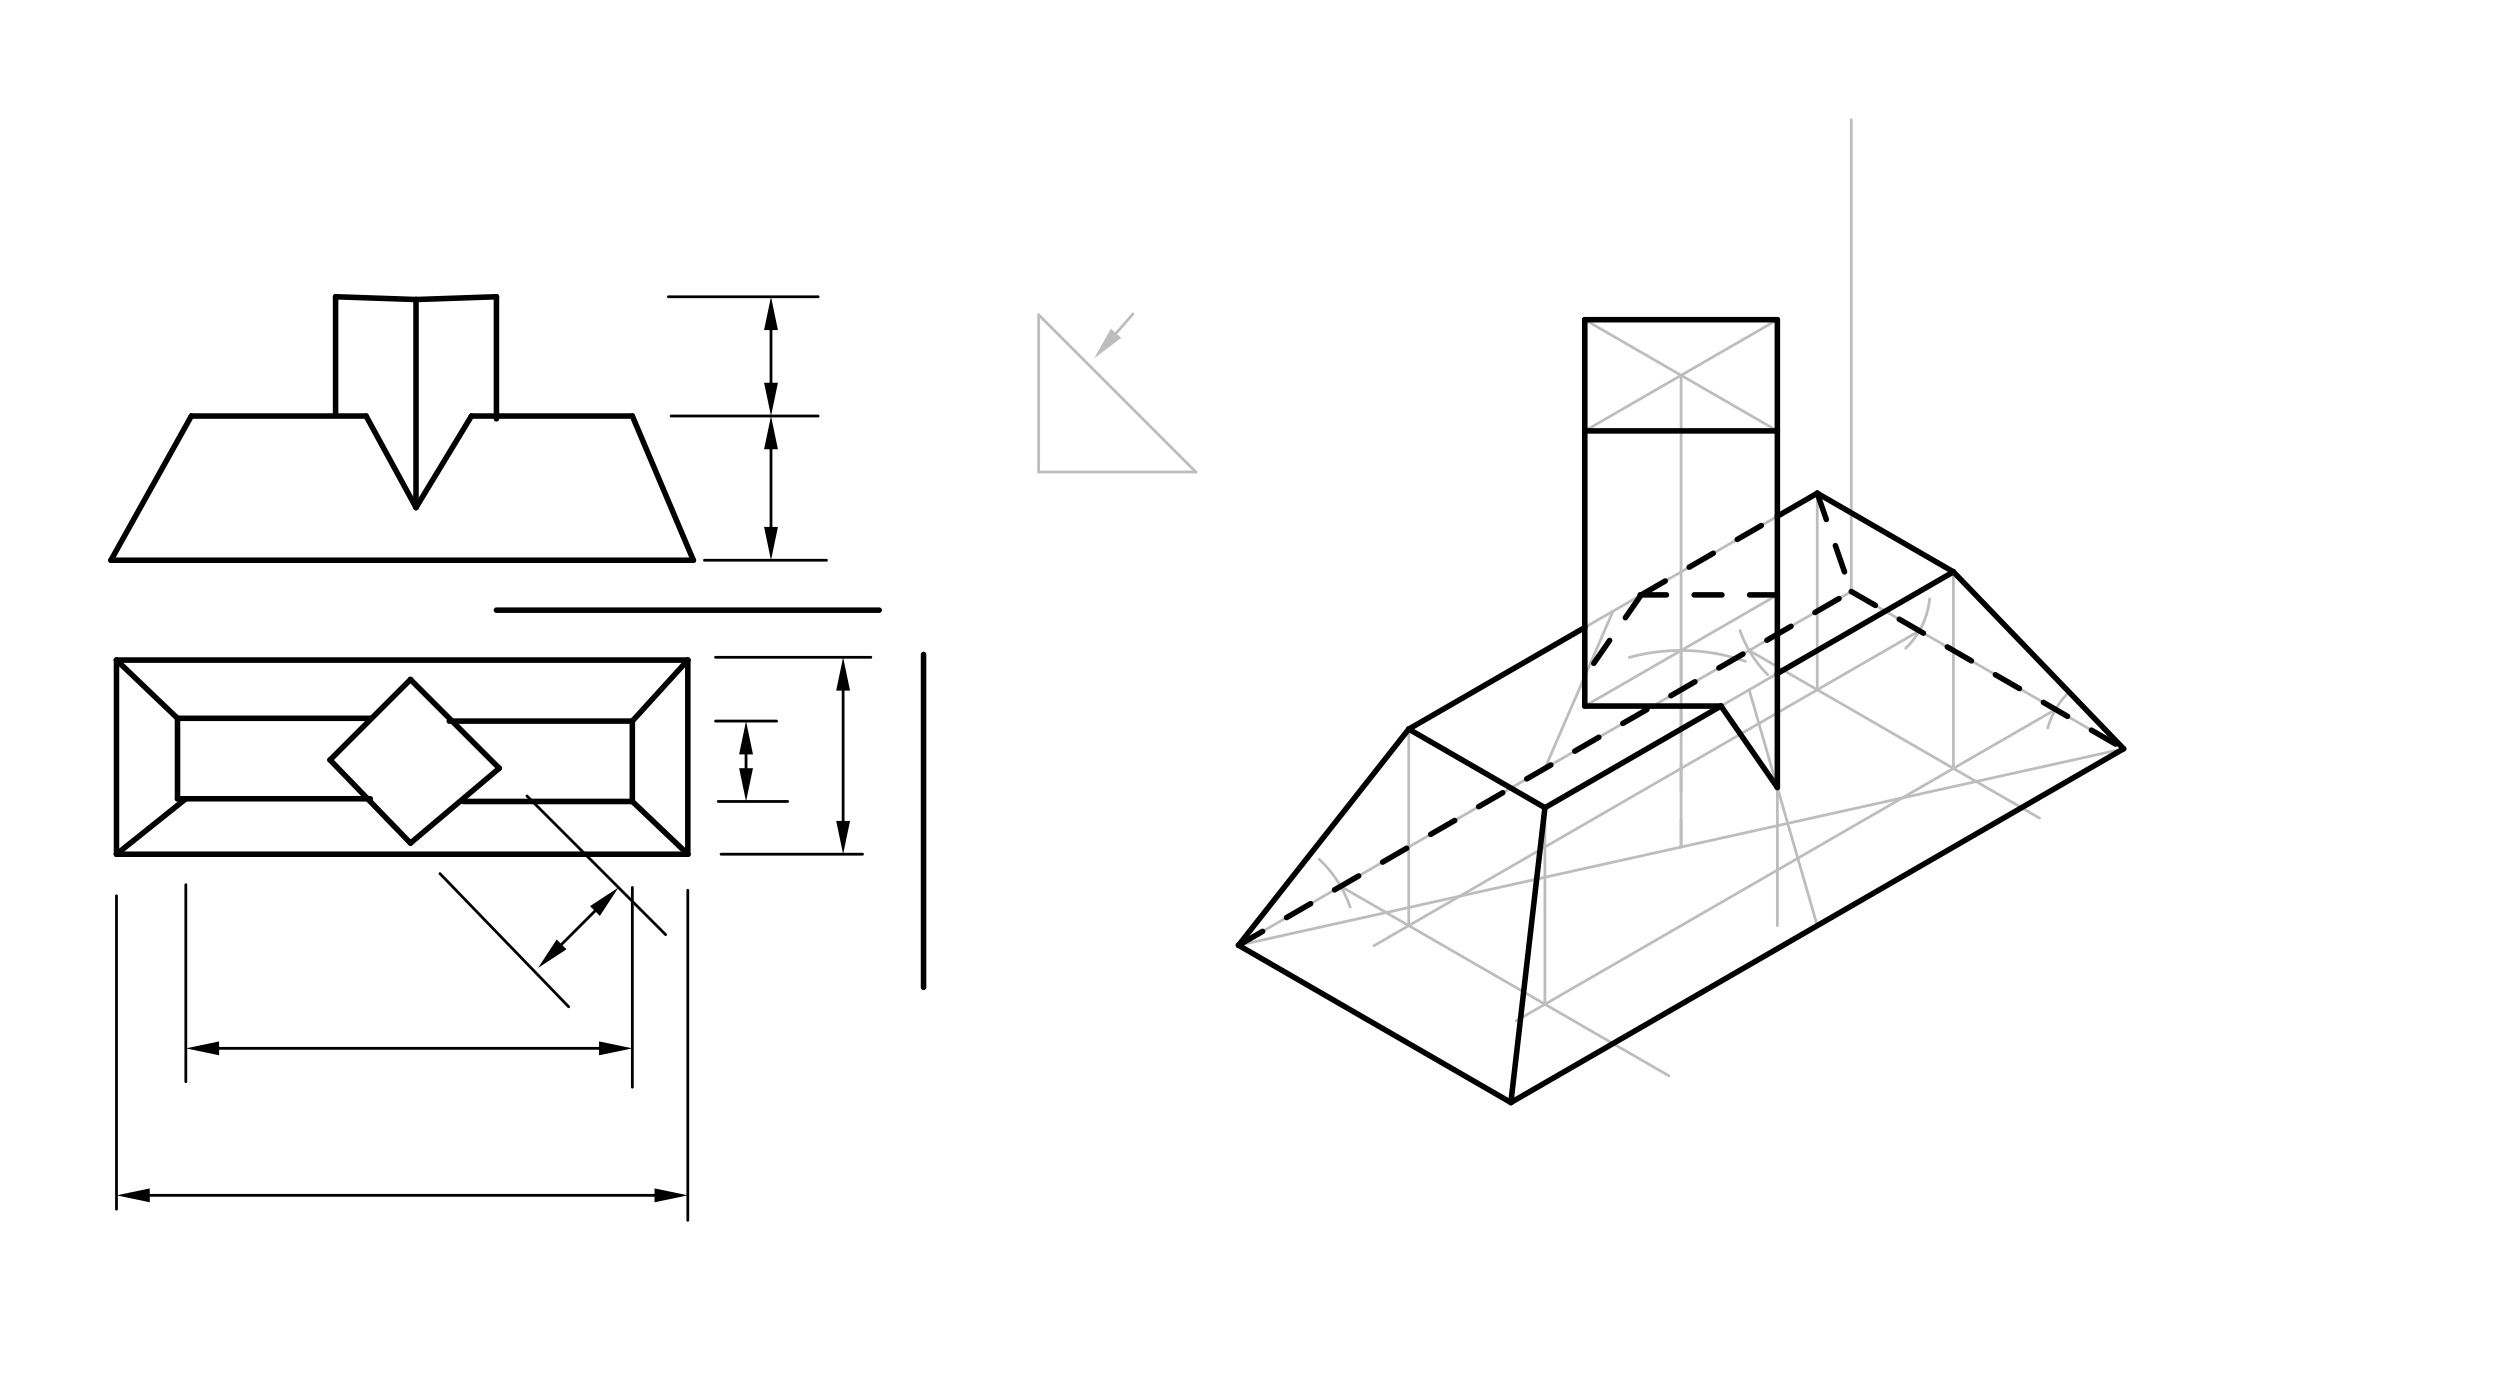 <svg xmlns="http://www.w3.org/2000/svg" class="svg--1it" height="100%" preserveAspectRatio="xMidYMid meet" viewBox="0 0 901.417 498.898" width="100%"><defs><marker id="marker-arrow" markerHeight="16" markerUnits="userSpaceOnUse" markerWidth="24" orient="auto-start-reverse" refX="24" refY="4" viewBox="0 0 24 8"><path d="M 0 0 L 24 4 L 0 8 z" stroke="inherit"></path></marker></defs><g class="aux-layer--1FB"><g class="element--2qn"><line stroke="#bbbbbb" stroke-dasharray="none" stroke-linecap="round" stroke-width="1" x1="119" x2="148" y1="274" y2="245"></line></g><g class="element--2qn"><line stroke="#000000" stroke-dasharray="none" stroke-linecap="round" stroke-width="1" x1="298" x2="254" y1="202" y2="202"></line></g><g class="element--2qn"><line stroke="#000000" stroke-dasharray="none" stroke-linecap="round" stroke-width="1" x1="242" x2="295" y1="150" y2="150"></line></g><g class="element--2qn"><line stroke="#000000" stroke-dasharray="none" stroke-linecap="round" stroke-width="1" x1="241" x2="295" y1="107" y2="107"></line></g><g class="element--2qn"><line stroke="#000000" stroke-dasharray="none" stroke-linecap="round" stroke-width="1" x1="278" x2="278" y1="119" y2="138"></line><path d="M278,107 l12,2.5 l0,-5 z" fill="#000000" stroke="#000000" stroke-width="0" transform="rotate(90, 278, 107)"></path><path d="M278,150 l12,2.5 l0,-5 z" fill="#000000" stroke="#000000" stroke-width="0" transform="rotate(270, 278, 150)"></path></g><g class="element--2qn"><line stroke="#000000" stroke-dasharray="none" stroke-linecap="round" stroke-width="1" x1="278" x2="278" y1="162" y2="190"></line><path d="M278,150 l12,2.5 l0,-5 z" fill="#000000" stroke="#000000" stroke-width="0" transform="rotate(90, 278, 150)"></path><path d="M278,202 l12,2.5 l0,-5 z" fill="#000000" stroke="#000000" stroke-width="0" transform="rotate(270, 278, 202)"></path></g><g class="element--2qn"><line stroke="#000000" stroke-dasharray="none" stroke-linecap="round" stroke-width="1" x1="190" x2="240" y1="287" y2="337"></line></g><g class="element--2qn"><line stroke="#000000" stroke-dasharray="none" stroke-linecap="round" stroke-width="1" x1="158.633" x2="205.033" y1="315" y2="363"></line></g><g class="element--2qn"><line stroke="#000000" stroke-dasharray="none" stroke-linecap="round" stroke-width="1" x1="258" x2="280" y1="260" y2="260"></line></g><g class="element--2qn"><line stroke="#000000" stroke-dasharray="none" stroke-linecap="round" stroke-width="1" x1="259" x2="284" y1="288.982" y2="288.982"></line></g><g class="element--2qn"><line stroke="#000000" stroke-dasharray="none" stroke-linecap="round" stroke-width="1" x1="260" x2="311" y1="308" y2="308"></line></g><g class="element--2qn"><line stroke="#000000" stroke-dasharray="none" stroke-linecap="round" stroke-width="1" x1="314" x2="258" y1="237" y2="237"></line></g><g class="element--2qn"><line stroke="#000000" stroke-dasharray="none" stroke-linecap="round" stroke-width="1" x1="269" x2="269" y1="272" y2="276.982"></line><path d="M269,260 l12,2.5 l0,-5 z" fill="#000000" stroke="#000000" stroke-width="0" transform="rotate(90, 269, 260)"></path><path d="M269,288.982 l12,2.5 l0,-5 z" fill="#000000" stroke="#000000" stroke-width="0" transform="rotate(270, 269, 288.982)"></path></g><g class="element--2qn"><line stroke="#000000" stroke-dasharray="none" stroke-linecap="round" stroke-width="1" x1="304" x2="304" y1="249" y2="296"></line><path d="M304,237 l12,2.5 l0,-5 z" fill="#000000" stroke="#000000" stroke-width="0" transform="rotate(90, 304, 237)"></path><path d="M304,308 l12,2.5 l0,-5 z" fill="#000000" stroke="#000000" stroke-width="0" transform="rotate(270, 304, 308)"></path></g><g class="element--2qn"><line stroke="#000000" stroke-dasharray="none" stroke-linecap="round" stroke-width="1" x1="214.515" x2="202.485" y1="328.485" y2="340.515"></line><path d="M223,320 l12,2.5 l0,-5 z" fill="#000000" stroke="#000000" stroke-width="0" transform="rotate(135, 223, 320)"></path><path d="M194,349 l12,2.5 l0,-5 z" fill="#000000" stroke="#000000" stroke-width="0" transform="rotate(315, 194, 349)"></path></g><g class="element--2qn"><line stroke="#000000" stroke-dasharray="none" stroke-linecap="round" stroke-width="1" x1="67" x2="67" y1="319" y2="390"></line></g><g class="element--2qn"><line stroke="#000000" stroke-dasharray="none" stroke-linecap="round" stroke-width="1" x1="228" x2="228" y1="320" y2="392"></line></g><g class="element--2qn"><line stroke="#000000" stroke-dasharray="none" stroke-linecap="round" stroke-width="1" x1="79" x2="216" y1="378" y2="378"></line><path d="M67,378 l12,2.5 l0,-5 z" fill="#000000" stroke="#000000" stroke-width="0" transform="rotate(0, 67, 378)"></path><path d="M228,378 l12,2.5 l0,-5 z" fill="#000000" stroke="#000000" stroke-width="0" transform="rotate(180, 228, 378)"></path></g><g class="element--2qn"><line stroke="#000000" stroke-dasharray="none" stroke-linecap="round" stroke-width="1" x1="42" x2="42" y1="323" y2="436"></line></g><g class="element--2qn"><line stroke="#000000" stroke-dasharray="none" stroke-linecap="round" stroke-width="1" x1="248" x2="248" y1="321" y2="440"></line></g><g class="element--2qn"><line stroke="#000000" stroke-dasharray="none" stroke-linecap="round" stroke-width="1" x1="54" x2="236" y1="431" y2="431"></line><path d="M42,431 l12,2.5 l0,-5 z" fill="#000000" stroke="#000000" stroke-width="0" transform="rotate(0, 42, 431)"></path><path d="M248,431 l12,2.5 l0,-5 z" fill="#000000" stroke="#000000" stroke-width="0" transform="rotate(180, 248, 431)"></path></g><g class="element--2qn"><line stroke="#BDBDBD" stroke-dasharray="none" stroke-linecap="round" stroke-width="1" x1="667.512" x2="667.512" y1="43.2" y2="213.279"></line></g><g class="element--2qn"><line stroke="#BDBDBD" stroke-dasharray="none" stroke-linecap="round" stroke-width="1" x1="667.512" x2="765.707" y1="213.279" y2="269.972"></line></g><g class="element--2qn"><line stroke="#BDBDBD" stroke-dasharray="none" stroke-linecap="round" stroke-width="1" x1="667.512" x2="446.574" y1="213.279" y2="340.838"></line></g><g class="element--2qn"><path d="M 637.39 243.288 A 42.52 42.52 0 0 1 627.388 227.347" fill="none" stroke="#BDBDBD" stroke-dasharray="none" stroke-linecap="round" stroke-width="1"></path></g><g class="element--2qn"><path d="M 475.672 309.834 A 42.52 42.52 0 0 1 486.812 327.098" fill="none" stroke="#BDBDBD" stroke-dasharray="none" stroke-linecap="round" stroke-width="1"></path></g><g class="element--2qn"><line stroke="#BDBDBD" stroke-dasharray="none" stroke-linecap="round" stroke-width="1" x1="630.689" x2="735.404" y1="234.539" y2="294.996"></line></g><g class="element--2qn"><line stroke="#BDBDBD" stroke-dasharray="none" stroke-linecap="round" stroke-width="1" x1="483.397" x2="601.729" y1="319.578" y2="387.897"></line></g><g class="element--2qn"><path d="M 695.734 215.938 A 28.346 28.346 0 0 1 687.141 233.729" fill="none" stroke="#BDBDBD" stroke-dasharray="none" stroke-linecap="round" stroke-width="1"></path></g><g class="element--2qn"><path d="M 738.358 262.52 A 28.346 28.346 0 0 1 745.441 250.152" fill="none" stroke="#BDBDBD" stroke-dasharray="none" stroke-linecap="round" stroke-width="1"></path></g><g class="element--2qn"><line stroke="#BDBDBD" stroke-dasharray="none" stroke-linecap="round" stroke-width="1" x1="692.061" x2="495.395" y1="227.452" y2="340.997"></line></g><g class="element--2qn"><line stroke="#BDBDBD" stroke-dasharray="none" stroke-linecap="round" stroke-width="1" x1="741.159" x2="546.712" y1="255.798" y2="368.062"></line></g><g class="element--2qn"><line stroke="#BDBDBD" stroke-dasharray="none" stroke-linecap="round" stroke-width="1" x1="655.238" x2="655.238" y1="248.712" y2="177.846"></line></g><g class="element--2qn"><line stroke="#BDBDBD" stroke-dasharray="none" stroke-linecap="round" stroke-width="1" x1="704.336" x2="704.336" y1="277.058" y2="206.192"></line></g><g class="element--2qn"><line stroke="#BDBDBD" stroke-dasharray="none" stroke-linecap="round" stroke-width="1" x1="507.946" x2="507.946" y1="333.751" y2="262.885"></line></g><g class="element--2qn"><line stroke="#BDBDBD" stroke-dasharray="none" stroke-linecap="round" stroke-width="1" x1="557.043" x2="557.043" y1="362.098" y2="291.231"></line></g><g class="element--2qn"><line stroke="#BDBDBD" stroke-dasharray="none" stroke-linecap="round" stroke-width="1" x1="557.043" x2="704.336" y1="291.231" y2="206.192"></line></g><g class="element--2qn"><line stroke="#BDBDBD" stroke-dasharray="none" stroke-linecap="round" stroke-width="1" x1="446.574" x2="765.707" y1="340.838" y2="269.972"></line></g><g class="element--2qn"><line stroke="#BDBDBD" stroke-dasharray="none" stroke-linecap="round" stroke-width="1" x1="606.141" x2="606.141" y1="305.405" y2="135.326"></line></g><g class="element--2qn"><line stroke="#BDBDBD" stroke-dasharray="none" stroke-linecap="round" stroke-width="1" x1="374.512" x2="431.205" y1="170.2" y2="170.2"></line></g><g class="element--2qn"><line stroke="#BDBDBD" stroke-dasharray="none" stroke-linecap="round" stroke-width="1" x1="374.512" x2="374.512" y1="170.2" y2="113.507"></line></g><g class="element--2qn"><line stroke="#BDBDBD" stroke-dasharray="none" stroke-linecap="round" stroke-width="1" x1="374.512" x2="431.205" y1="113.507" y2="170.2"></line></g><g class="element--2qn"><line stroke="#BDBDBD" stroke-dasharray="none" stroke-linecap="round" stroke-width="1" x1="408.512" x2="402.415" y1="113.2" y2="120.169"></line><path d="M394.512,129.2 l12,2.5 l0,-5 z" fill="#BDBDBD" stroke="#BDBDBD" stroke-width="0" transform="rotate(311.186, 394.512, 129.2)"></path></g><g class="element--2qn"><line stroke="#BDBDBD" stroke-dasharray="none" stroke-linecap="round" stroke-width="1" x1="606.141" x2="640.857" y1="135.326" y2="155.37"></line></g><g class="element--2qn"><line stroke="#BDBDBD" stroke-dasharray="none" stroke-linecap="round" stroke-width="1" x1="606.141" x2="571.424" y1="135.326" y2="115.282"></line></g><g class="element--2qn"><line stroke="#BDBDBD" stroke-dasharray="none" stroke-linecap="round" stroke-width="1" x1="606.141" x2="640.857" y1="135.326" y2="115.282"></line></g><g class="element--2qn"><line stroke="#BDBDBD" stroke-dasharray="none" stroke-linecap="round" stroke-width="1" x1="606.141" x2="571.424" y1="135.326" y2="155.37"></line></g><g class="element--2qn"><line stroke="#BDBDBD" stroke-dasharray="none" stroke-linecap="round" stroke-width="1" x1="640.857" x2="640.857" y1="155.37" y2="333.751"></line></g><g class="element--2qn"><line stroke="#BDBDBD" stroke-dasharray="none" stroke-linecap="round" stroke-width="1" x1="630.689" x2="655.238" y1="248.712" y2="333.751"></line></g><g class="element--2qn"><line stroke="#BDBDBD" stroke-dasharray="10" stroke-linecap="round" stroke-width="1" x1="606.141" x2="606.141" y1="305.405" y2="234.539"></line></g><g class="element--2qn"><path d="M 587.488 237.037 A 70.866 70.866 0 0 1 629.337 238.443" fill="none" stroke="#BDBDBD" stroke-dasharray="none" stroke-linecap="round" stroke-width="1"></path></g><g class="element--2qn"><line stroke="#BDBDBD" stroke-dasharray="none" stroke-linecap="round" stroke-width="1" x1="606.141" x2="571.424" y1="234.539" y2="254.582"></line></g><g class="element--2qn"><line stroke="#BDBDBD" stroke-dasharray="none" stroke-linecap="round" stroke-width="1" x1="606.141" x2="640.857" y1="234.539" y2="214.495"></line></g><g class="element--2qn"><line stroke="#BDBDBD" stroke-dasharray="none" stroke-linecap="round" stroke-width="1" x1="507.946" x2="655.238" y1="262.885" y2="177.846"></line></g><g class="element--2qn"><line stroke="#BDBDBD" stroke-dasharray="none" stroke-linecap="round" stroke-width="1" x1="581.592" x2="557.043" y1="220.365" y2="277.058"></line></g></g><g class="main-layer--3Vd"><g class="element--2qn"><line stroke="#000000" stroke-dasharray="none" stroke-linecap="round" stroke-width="2" x1="42" x2="42" y1="238" y2="308"></line></g><g class="element--2qn"><line stroke="#000000" stroke-dasharray="none" stroke-linecap="round" stroke-width="2" x1="42" x2="248" y1="308" y2="308"></line></g><g class="element--2qn"><line stroke="#000000" stroke-dasharray="none" stroke-linecap="round" stroke-width="2" x1="42" x2="248" y1="238" y2="238"></line></g><g class="element--2qn"><line stroke="#000000" stroke-dasharray="none" stroke-linecap="round" stroke-width="2" x1="42" x2="64" y1="238" y2="259"></line></g><g class="element--2qn"><line stroke="#000000" stroke-dasharray="none" stroke-linecap="round" stroke-width="2" x1="42" x2="67" y1="308" y2="288"></line></g><g class="element--2qn"><line stroke="#000000" stroke-dasharray="none" stroke-linecap="round" stroke-width="2" x1="64" x2="64" y1="259" y2="288"></line></g><g class="element--2qn"><line stroke="#000000" stroke-dasharray="none" stroke-linecap="round" stroke-width="2" x1="228" x2="228" y1="260" y2="288.982"></line></g><g class="element--2qn"><line stroke="#000000" stroke-dasharray="none" stroke-linecap="round" stroke-width="2" x1="228" x2="248" y1="260" y2="238"></line></g><g class="element--2qn"><line stroke="#000000" stroke-dasharray="none" stroke-linecap="round" stroke-width="2" x1="228" x2="248" y1="288.982" y2="308"></line></g><g class="element--2qn"><line stroke="#000000" stroke-dasharray="none" stroke-linecap="round" stroke-width="2" x1="40" x2="250" y1="202" y2="202"></line></g><g class="element--2qn"><line stroke="#000000" stroke-dasharray="none" stroke-linecap="round" stroke-width="2" x1="40" x2="69" y1="202" y2="150"></line></g><g class="element--2qn"><line stroke="#000000" stroke-dasharray="none" stroke-linecap="round" stroke-width="2" x1="69" x2="132" y1="150" y2="150"></line></g><g class="element--2qn"><line stroke="#000000" stroke-dasharray="none" stroke-linecap="round" stroke-width="2" x1="132" x2="150" y1="150" y2="183"></line></g><g class="element--2qn"><line stroke="#000000" stroke-dasharray="none" stroke-linecap="round" stroke-width="2" x1="150" x2="170" y1="183" y2="150"></line></g><g class="element--2qn"><line stroke="#000000" stroke-dasharray="none" stroke-linecap="round" stroke-width="2" x1="170" x2="228" y1="150" y2="150"></line></g><g class="element--2qn"><line stroke="#000000" stroke-dasharray="none" stroke-linecap="round" stroke-width="2" x1="228" x2="250" y1="150" y2="202"></line></g><g class="element--2qn"><line stroke="#000000" stroke-dasharray="none" stroke-linecap="round" stroke-width="2" x1="150" x2="150" y1="183" y2="108"></line></g><g class="element--2qn"><line stroke="#000000" stroke-dasharray="none" stroke-linecap="round" stroke-width="2" x1="150" x2="121" y1="108" y2="107"></line></g><g class="element--2qn"><line stroke="#000000" stroke-dasharray="none" stroke-linecap="round" stroke-width="2" x1="150" x2="179" y1="108" y2="107"></line></g><g class="element--2qn"><line stroke="#000000" stroke-dasharray="none" stroke-linecap="round" stroke-width="2" x1="121" x2="121" y1="107" y2="149"></line></g><g class="element--2qn"><line stroke="#000000" stroke-dasharray="none" stroke-linecap="round" stroke-width="2" x1="179" x2="179" y1="107" y2="151"></line></g><g class="element--2qn"><line stroke="#000000" stroke-dasharray="none" stroke-linecap="round" stroke-width="2" x1="119" x2="148" y1="274" y2="245"></line></g><g class="element--2qn"><line stroke="#000000" stroke-dasharray="none" stroke-linecap="round" stroke-width="2" x1="148" x2="180" y1="245" y2="277"></line></g><g class="element--2qn"><line stroke="#000000" stroke-dasharray="none" stroke-linecap="round" stroke-width="2" x1="180" x2="148" y1="277" y2="304"></line></g><g class="element--2qn"><line stroke="#000000" stroke-dasharray="none" stroke-linecap="round" stroke-width="2" x1="148" x2="119" y1="304" y2="274"></line></g><g class="element--2qn"><line stroke="#000000" stroke-dasharray="none" stroke-linecap="round" stroke-width="2" x1="64" x2="133.5" y1="259" y2="259"></line></g><g class="element--2qn"><line stroke="#000000" stroke-dasharray="none" stroke-linecap="round" stroke-width="2" x1="228" x2="162" y1="260" y2="260"></line></g><g class="element--2qn"><line stroke="#000000" stroke-dasharray="none" stroke-linecap="round" stroke-width="2" x1="64" x2="133.5" y1="288" y2="288"></line></g><g class="element--2qn"><line stroke="#000000" stroke-dasharray="none" stroke-linecap="round" stroke-width="2" x1="228" x2="167" y1="288.982" y2="288.982"></line></g><g class="element--2qn"><line stroke="#000000" stroke-dasharray="none" stroke-linecap="round" stroke-width="2" x1="179" x2="317" y1="220" y2="220"></line></g><g class="element--2qn"><line stroke="#000000" stroke-dasharray="none" stroke-linecap="round" stroke-width="2" x1="333" x2="333" y1="236" y2="356"></line></g><g class="element--2qn"><line stroke="#000000" stroke-dasharray="none" stroke-linecap="round" stroke-width="2" x1="248" x2="248" y1="238" y2="308"></line></g><g class="element--2qn"><line stroke="#000000" stroke-dasharray="none" stroke-linecap="round" stroke-width="2" x1="446.574" x2="544.769" y1="340.838" y2="397.531"></line></g><g class="element--2qn"><line stroke="#000000" stroke-dasharray="none" stroke-linecap="round" stroke-width="2" x1="544.769" x2="765.707" y1="397.531" y2="269.972"></line></g><g class="element--2qn"><line stroke="#000000" stroke-dasharray="none" stroke-linecap="round" stroke-width="2" x1="507.946" x2="446.574" y1="262.885" y2="340.838"></line></g><g class="element--2qn"><line stroke="#000000" stroke-dasharray="none" stroke-linecap="round" stroke-width="2" x1="507.946" x2="557.043" y1="262.885" y2="291.231"></line></g><g class="element--2qn"><line stroke="#000000" stroke-dasharray="none" stroke-linecap="round" stroke-width="2" x1="557.043" x2="544.769" y1="291.231" y2="397.531"></line></g><g class="element--2qn"><line stroke="#000000" stroke-dasharray="none" stroke-linecap="round" stroke-width="2" x1="704.336" x2="765.707" y1="206.192" y2="269.972"></line></g><g class="element--2qn"><line stroke="#000000" stroke-dasharray="none" stroke-linecap="round" stroke-width="2" x1="571.424" x2="571.424" y1="115.282" y2="155.37"></line></g><g class="element--2qn"><line stroke="#000000" stroke-dasharray="none" stroke-linecap="round" stroke-width="2" x1="571.424" x2="640.857" y1="155.37" y2="155.37"></line></g><g class="element--2qn"><line stroke="#000000" stroke-dasharray="none" stroke-linecap="round" stroke-width="2" x1="640.857" x2="640.857" y1="115.282" y2="155.37"></line></g><g class="element--2qn"><line stroke="#000000" stroke-dasharray="none" stroke-linecap="round" stroke-width="2" x1="571.424" x2="640.857" y1="115.282" y2="115.282"></line></g><g class="element--2qn"><line stroke="#000000" stroke-dasharray="none" stroke-linecap="round" stroke-width="2" x1="571.424" x2="620.562" y1="254.582" y2="254.582"></line></g><g class="element--2qn"><line stroke="#000000" stroke-dasharray="none" stroke-linecap="round" stroke-width="2" x1="620.521" x2="640.857" y1="254.582" y2="283.935"></line></g><g class="element--2qn"><line stroke="#000000" stroke-dasharray="none" stroke-linecap="round" stroke-width="2" x1="640.857" x2="640.857" y1="214.495" y2="283.935"></line></g><g class="element--2qn"><line stroke="#000000" stroke-dasharray="none" stroke-linecap="round" stroke-width="2" x1="640.857" x2="640.857" y1="155.37" y2="214.495"></line></g><g class="element--2qn"><line stroke="#000000" stroke-dasharray="none" stroke-linecap="round" stroke-width="2" x1="571.424" x2="571.424" y1="155.37" y2="254.582"></line></g><g class="element--2qn"><line stroke="#000000" stroke-dasharray="none" stroke-linecap="round" stroke-width="2" x1="557.043" x2="620.521" y1="291.231" y2="254.582"></line></g><g class="element--2qn"><line stroke="#000000" stroke-dasharray="none" stroke-linecap="round" stroke-width="2" x1="704.336" x2="640.857" y1="206.192" y2="242.841"></line></g><g class="element--2qn"><line stroke="#000000" stroke-dasharray="none" stroke-linecap="round" stroke-width="2" x1="507.946" x2="571.424" y1="262.885" y2="226.236"></line></g><g class="element--2qn"><line stroke="#000000" stroke-dasharray="10" stroke-linecap="round" stroke-width="2" x1="640.857" x2="591.371" y1="214.495" y2="214.495"></line></g><g class="element--2qn"><line stroke="#000000" stroke-dasharray="10" stroke-linecap="round" stroke-width="2" x1="591.76" x2="571.424" y1="214.495" y2="243.848"></line></g><g class="element--2qn"><line stroke="#000000" stroke-dasharray="10" stroke-linecap="round" stroke-width="2" x1="591.76" x2="640.857" y1="214.495" y2="186.148"></line></g><g class="element--2qn"><line stroke="#000000" stroke-dasharray="none" stroke-linecap="round" stroke-width="2" x1="655.238" x2="704.336" y1="177.846" y2="206.192"></line></g><g class="element--2qn"><line stroke="#000000" stroke-dasharray="none" stroke-linecap="round" stroke-width="2" x1="655.238" x2="640.857" y1="177.846" y2="186.148"></line></g><g class="element--2qn"><line stroke="#000000" stroke-dasharray="10" stroke-linecap="round" stroke-width="2" x1="655.238" x2="667.512" y1="177.846" y2="213.279"></line></g><g class="element--2qn"><line stroke="#000000" stroke-dasharray="10" stroke-linecap="round" stroke-width="2" x1="667.512" x2="765.707" y1="213.279" y2="269.972"></line></g><g class="element--2qn"><line stroke="#000000" stroke-dasharray="10" stroke-linecap="round" stroke-width="2" x1="446.574" x2="667.512" y1="340.838" y2="213.279"></line></g></g><g class="snaps-layer--2PT"></g><g class="temp-layer--rAP"></g></svg>